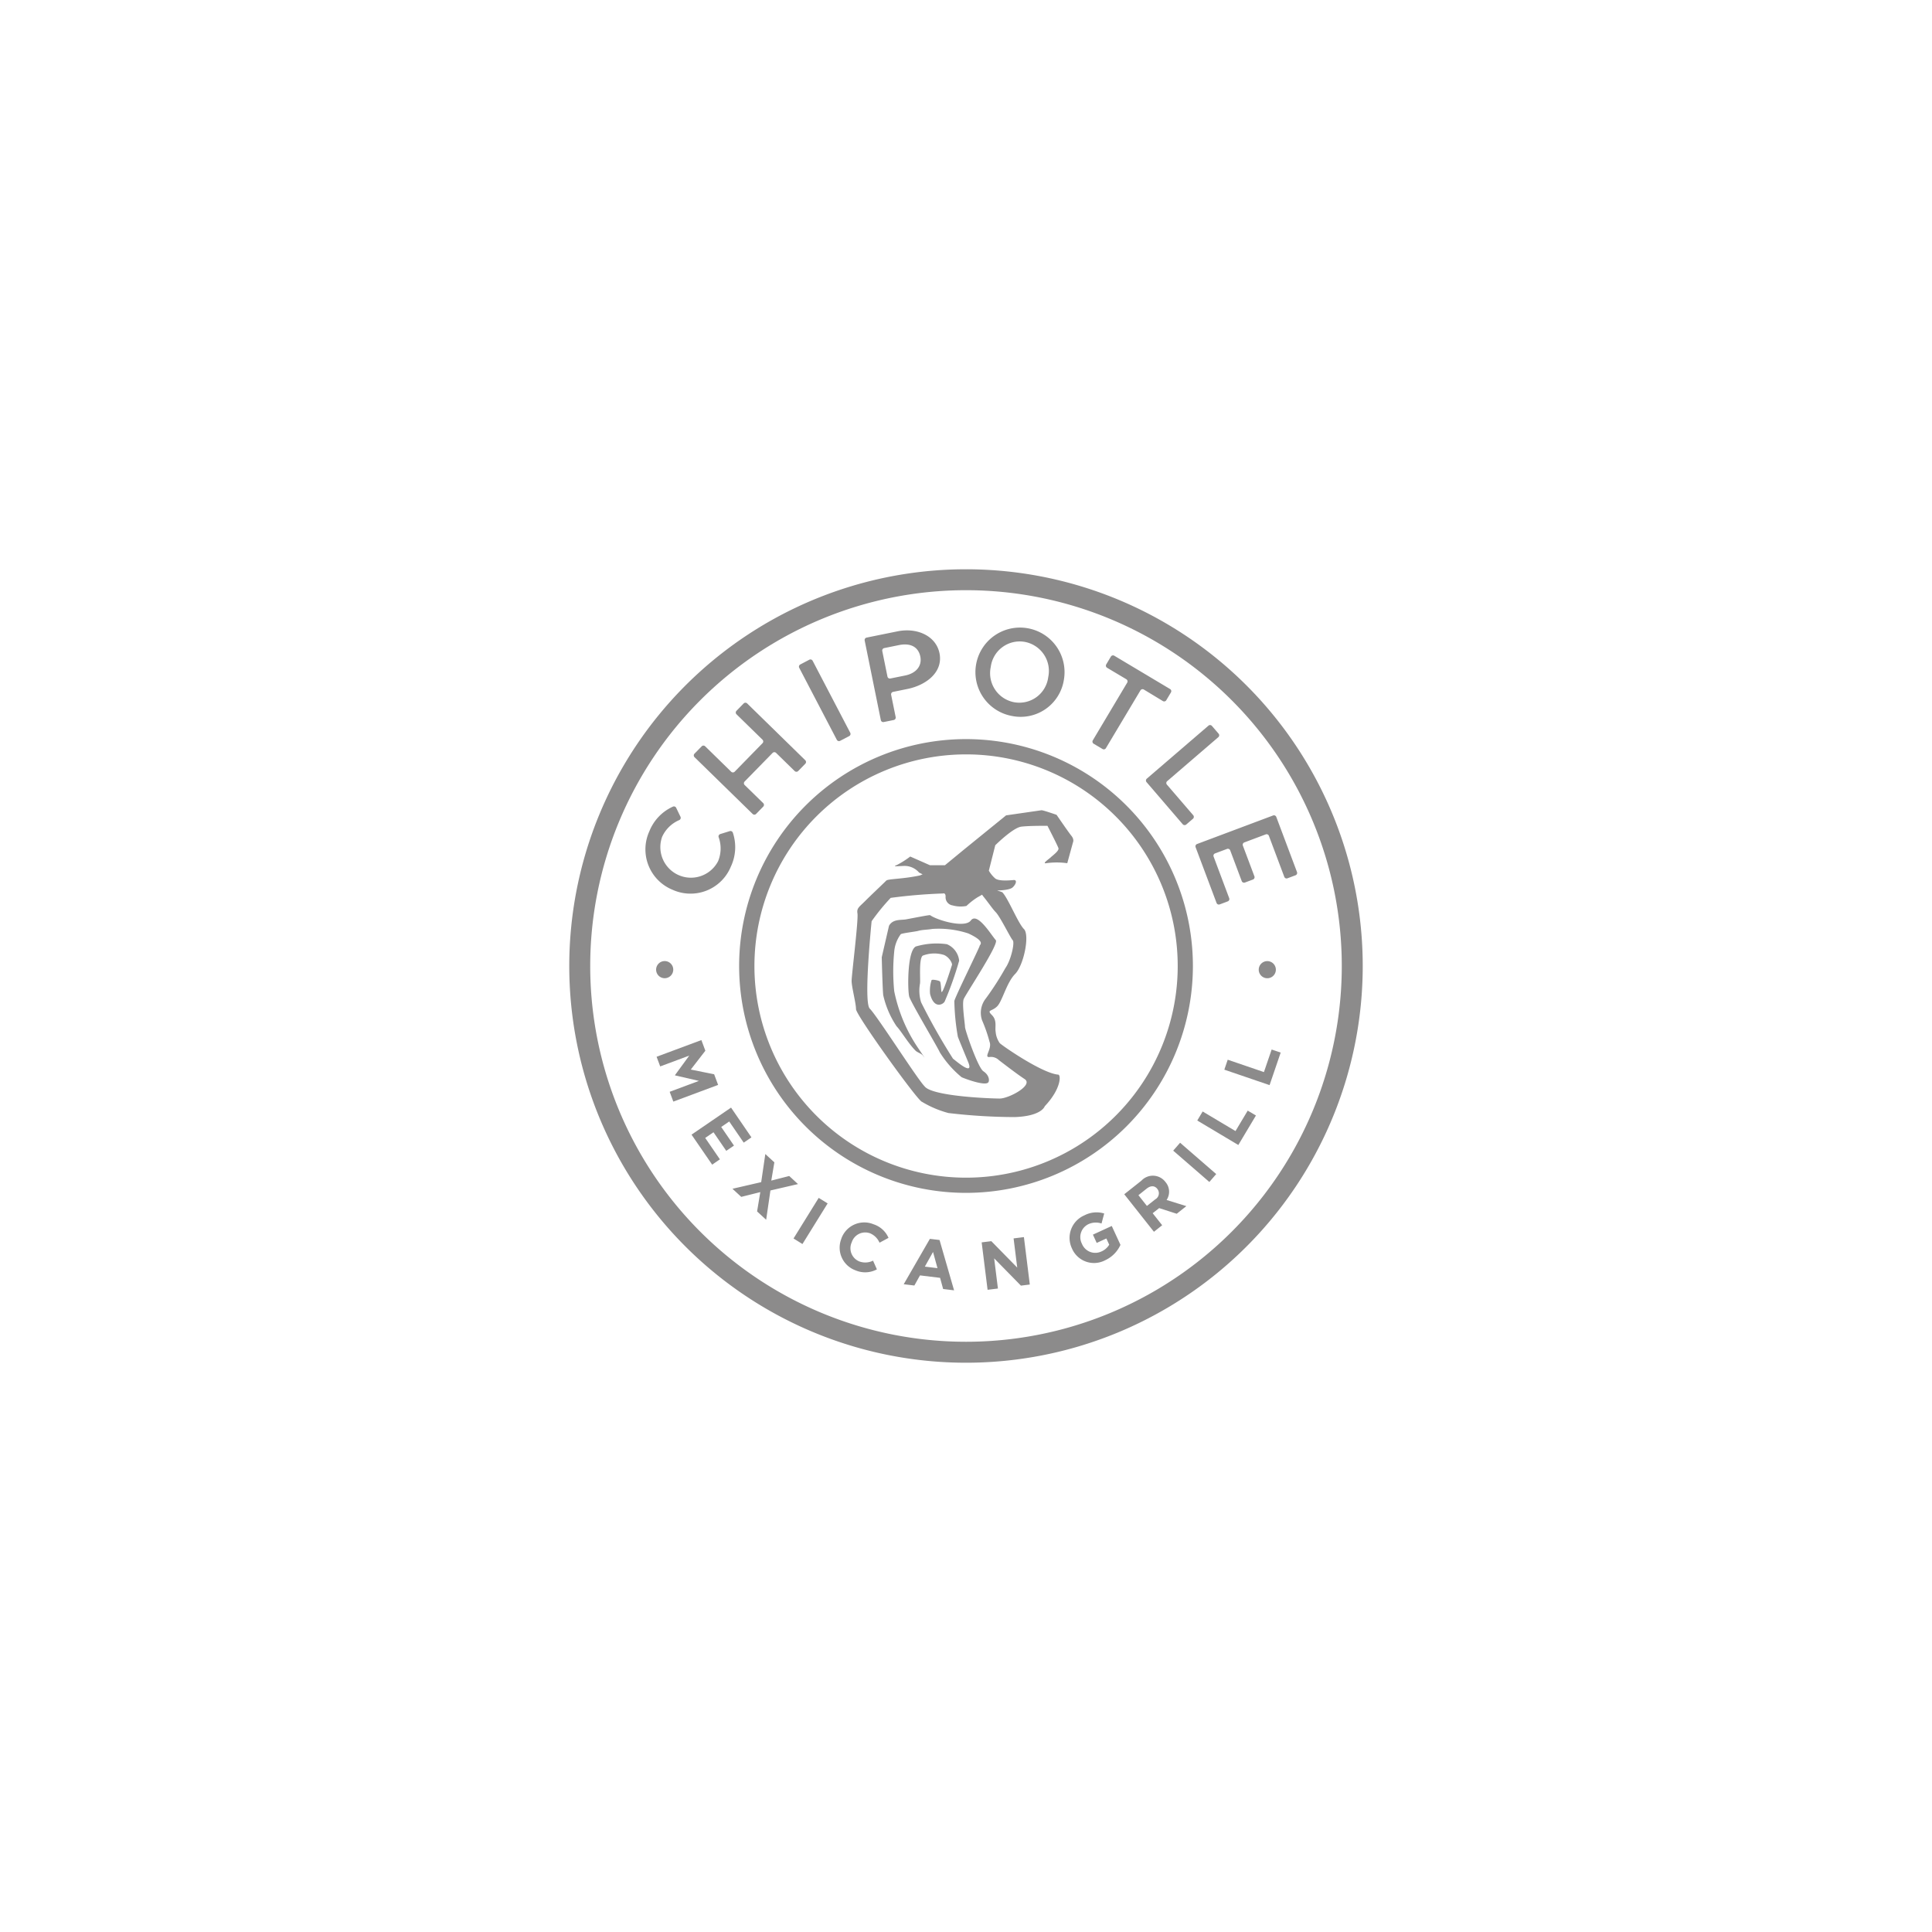 <svg xmlns="http://www.w3.org/2000/svg" xmlns:xlink="http://www.w3.org/1999/xlink" width="220" height="220" viewBox="0 0 220 220">
  <defs>
    <clipPath id="clip-path">
      <rect id="Rectangle_708" data-name="Rectangle 708" width="220" height="220" fill="none"/>
    </clipPath>
  </defs>
  <g id="chipotle" transform="translate(-490 -2544)">
    <g id="Group_329" data-name="Group 329" transform="translate(490 2544)">
      <g id="Group_328" data-name="Group 328" clip-path="url(#clip-path)">
        <g id="Group_327" data-name="Group 327">
          <g id="Group_326" data-name="Group 326" clip-path="url(#clip-path)">
            <g id="Group_325" data-name="Group 325" opacity="0">
              <g id="Group_324" data-name="Group 324">
                <g id="Group_323" data-name="Group 323" clip-path="url(#clip-path)">
                  <rect id="Rectangle_705" data-name="Rectangle 705" width="220" height="220" fill="#2e2e2d"/>
                </g>
              </g>
            </g>
            <path id="Path_21674" data-name="Path 21674" d="M228.926,203.093a25.835,25.835,0,1,0,25.841,25.832,25.833,25.833,0,0,0-25.841-25.832m0,49.94a24.1,24.1,0,1,1,24.112-24.108,24.1,24.1,0,0,1-24.112,24.108m0-69.279a45.176,45.176,0,1,0,45.18,45.171,45.175,45.175,0,0,0-45.18-45.171m0,87.965a42.791,42.791,0,1,1,42.795-42.794,42.791,42.791,0,0,1-42.795,42.794" transform="translate(-118.93 -118.93)" fill="#8c8b8b"/>
            <path id="Path_21675" data-name="Path 21675" d="M209.555,241.522a.976.976,0,1,0,.956-1,.978.978,0,0,0-.956,1m4.033,18.765,4.5-3.079,2.321,3.389-.878.6-1.651-2.408-.913.624,1.454,2.12-.879.6-1.453-2.118-.944.646,1.673,2.438-.88.605Zm7.465,8.743.366-2.2-2.17.543-1-.923,3.272-.755.469-3.2,1.03.945-.351,2.079,2.043-.524,1,.921-3.14.728-.486,3.334Zm4.15,3.081,2.866-4.624,1.018.63-2.868,4.626Zm7.064,3.63a2.751,2.751,0,0,1-1.614-3.614l0-.016a2.766,2.766,0,0,1,3.658-1.619,2.8,2.8,0,0,1,1.707,1.549l-1.024.551a2.015,2.015,0,0,0-1.083-1.073,1.61,1.61,0,0,0-2.08,1.026l-.006.013a1.621,1.621,0,0,0,.866,2.165,1.967,1.967,0,0,0,1.566-.089l.438.993a2.8,2.8,0,0,1-2.432.113m9.975,2.124-.347-1.27-2.287-.28-.642,1.153-1.213-.146,2.98-5.167,1.1.13,1.655,5.732Zm-1.15-4.219-.933,1.67,1.439.174Zm10.008,3.835-3.048-3.108.429,3.437-1.177.144-.674-5.4,1.1-.136,2.949,3.008-.414-3.323,1.175-.148.671,5.4Zm9.583-2.884a2.731,2.731,0,0,1-3.775-1.356l-.005-.012a2.794,2.794,0,0,1,1.423-3.751,2.989,2.989,0,0,1,2.257-.212l-.305,1.141a2.015,2.015,0,0,0-1.525.091,1.636,1.636,0,0,0-.716,2.194l.007.014a1.633,1.633,0,0,0,2.219.885,1.928,1.928,0,0,0,.891-.77l-.325-.709-1.1.505-.431-.942,2.146-.988.991,2.153a3.548,3.548,0,0,1-1.754,1.757m8.162-5.3-2-.643-.74.581,1.082,1.368-.938.746-3.38-4.273,1.951-1.545a1.786,1.786,0,0,1,2.729.136l.008.011a1.688,1.688,0,0,1,.133,2.049l2.249.7Zm-2.209-2.831c-.318-.4-.764-.386-1.222-.026l-.931.742.966,1.223.953-.752a.786.786,0,0,0,.242-1.173Zm5.922-.788-4.115-3.568.785-.9,4.111,3.567Zm3.3-4.211-4.676-2.789.614-1.028,3.741,2.23,1.39-2.327.937.554Zm3.559-6.819-5.152-1.759.386-1.134,4.123,1.409.879-2.57,1.028.35Zm-68.312.761,3.333-1.243-2.717-.625-.012-.029,1.629-2.227-3.311,1.234-.411-1.1,5.1-1.9.452,1.212-1.659,2.145,2.661.538.451,1.211-5.1,1.9Zm8.538-35.335a.278.278,0,0,0,0,.4l2.117,2.066a.28.28,0,0,1,0,.394l-.814.835a.277.277,0,0,1-.395,0l-6.618-6.465a.282.282,0,0,1,0-.4l.814-.831a.278.278,0,0,1,.4-.006l2.959,2.892a.283.283,0,0,0,.4,0l3.169-3.245a.281.281,0,0,0,0-.4l-2.96-2.892a.281.281,0,0,1,0-.4l.813-.833a.284.284,0,0,1,.4-.005l6.616,6.467a.281.281,0,0,1,.006.4l-.813.833a.285.285,0,0,1-.4,0l-2.115-2.067a.28.28,0,0,0-.4.006Zm7.364-13.867a.281.281,0,0,1,.378.12l4.282,8.2a.282.282,0,0,1-.12.379l-1.031.537a.281.281,0,0,1-.378-.116l-4.282-8.2a.281.281,0,0,1,.121-.379Zm23.045,6.4a5.074,5.074,0,1,1,5.943-4.12,4.982,4.982,0,0,1-5.943,4.12m1.482-8.432a3.324,3.324,0,0,0-3.866,2.85,3.367,3.367,0,0,0,2.684,4.027,3.317,3.317,0,0,0,3.858-2.851,3.367,3.367,0,0,0-2.676-4.026m9.248,12.1a.28.28,0,0,1-.385.1l-1.011-.6a.282.282,0,0,1-.1-.384l3.92-6.576a.284.284,0,0,0-.1-.384l-2.19-1.306a.278.278,0,0,1-.1-.382l.529-.891a.284.284,0,0,1,.387-.1l6.355,3.794a.279.279,0,0,1,.1.382l-.532.891a.28.28,0,0,1-.383.1L265.09,209.6a.281.281,0,0,0-.385.1Zm11.677-2.56a.277.277,0,0,1,.392.03l.76.882a.281.281,0,0,1-.031.4l-5.822,5.008a.276.276,0,0,0-.034.394l3,3.487a.289.289,0,0,1-.029.4l-.766.656a.286.286,0,0,1-.4-.027l-4.123-4.8a.28.28,0,0,1,.03-.393Zm8.994,17.382a.279.279,0,0,1-.36-.163l-1.754-4.672a.277.277,0,0,0-.359-.165l-2.441.916a.284.284,0,0,0-.164.362l1.316,3.5a.284.284,0,0,1-.164.362l-.921.343a.28.28,0,0,1-.359-.163l-1.314-3.5a.282.282,0,0,0-.359-.166l-1.367.513a.278.278,0,0,0-.164.362l1.776,4.737a.276.276,0,0,1-.163.361l-.918.346a.279.279,0,0,1-.359-.165l-2.387-6.352a.283.283,0,0,1,.166-.36l8.66-3.25a.283.283,0,0,1,.362.163l2.362,6.288a.283.283,0,0,1-.167.358ZM241.822,205.46c-.4-1.962-2.544-2.94-4.782-2.485l-3.517.713a.28.28,0,0,0-.219.329l1.84,9.067a.278.278,0,0,0,.328.219l1.142-.231a.283.283,0,0,0,.22-.332l-.517-2.541a.282.282,0,0,1,.22-.33l1.634-.332c2.116-.43,4.092-1.9,3.652-4.077m-5.595,2.884a.279.279,0,0,1-.329-.217l-.592-2.914a.283.283,0,0,1,.221-.331l1.687-.343c1.266-.255,2.195.172,2.426,1.312.21,1.03-.445,1.891-1.723,2.152Zm-25.989,18.032a3.755,3.755,0,0,1,1.961-1.913.282.282,0,0,0,.129-.376l-.492-1.022a.279.279,0,0,0-.372-.127,5.181,5.181,0,0,0-2.676,2.794,4.97,4.97,0,0,0,2.645,6.674l-.051-.023a4.965,4.965,0,0,0,6.681-2.613,5.2,5.2,0,0,0,.23-3.863.287.287,0,0,0-.351-.184l-1.088.337a.283.283,0,0,0-.182.351,3.785,3.785,0,0,1-.062,2.74,3.483,3.483,0,0,1-6.372-2.774m68.933,14.15a.975.975,0,1,0,.954,1,.975.975,0,0,0-.954-1" transform="translate(-134.842 -131.083)" fill="#8c8b8b"/>
            <path id="Path_21676" data-name="Path 21676" d="M296.521,261.526c.315.038,1.7.525,1.7.525s1.341,1.963,1.684,2.384.191.726.191.726l-.658,2.4h0a8.485,8.485,0,0,0-2.441.005c-.423.037.383-.5.575-.689s.958-.727.86-1.034-1.248-2.541-1.248-2.541-2.017-.02-2.974.095-2.97,2.117-2.97,2.117l-.732,2.895a3.5,3.5,0,0,0,.717.878c.421.345,1.646.229,2.1.191s.269.5-.114.842-1.761.344-1.761.344l.573.192c.634.574,1.795,3.517,2.48,4.2s-.021,4.132-1,5.115-1.453,3.094-2.052,3.692-1.222.365-.6.984.334,1.365.432,1.911a2.621,2.621,0,0,0,.466,1.288c.295.3,4.834,3.444,6.658,3.588.332.028.337,1.628-1.533,3.6,0,0-.334,1.136-3.451,1.235a65.914,65.914,0,0,1-7.516-.461,11.6,11.6,0,0,1-3-1.27c-.425,0-7.525-9.876-7.525-10.558s-.5-2.532-.5-3.216.79-6.938.664-7.694c-.1-.6.209-.733.894-1.419s1.917-1.84,2.385-2.309c.212-.211,1.848-.164,3.832-.588l.307-.131-.394-.191a2.191,2.191,0,0,0-1.67-.764c-1.032.037-1.378.114-.842-.114a10.5,10.5,0,0,0,1.5-.955l2.249.993h1.7l2.131-1.754,4.833-3.926Zm-15.454,12.43c-.572.1-1.494-.06-1.928.731l-.826,3.583s.089,3.6.168,4.312a10.468,10.468,0,0,0,1.525,3.552c.458.458,1.349,1.973,2.156,2.772.218.214.662.318.847.569.336.454.126.141-.475-.75a17.85,17.85,0,0,1-2.8-6.587,22.959,22.959,0,0,1,0-4.524,3.88,3.88,0,0,1,.744-1.968c.163-.125,1.68-.293,1.986-.38.473-.139,1.146-.13,1.58-.219a10.777,10.777,0,0,1,4.119.508c2.081.962,1.274,1.3,1.3,1.411s-2.9,6.018-2.883,6.3a25.909,25.909,0,0,0,.4,4.057c.081.238,1.006,2.471,1.173,2.875.732,1.774-1.576-.294-1.725-.375a71.226,71.226,0,0,1-3.634-6.425,4.5,4.5,0,0,1-.129-2.112c.079-.328-.156-2.854.313-3.2a3.663,3.663,0,0,1,2.431-.076c.626.274.962.975.9,1.141-.05.14-1.039,3.329-1.192,3.062-.05-.088-.054-1.1-.184-1.2s-.858-.254-.947-.139a3.916,3.916,0,0,0-.172,1.558c.439,1.774,1.464,1.222,1.659.89a37.959,37.959,0,0,0,1.655-4.663,2.3,2.3,0,0,0-1.389-1.874,8.339,8.339,0,0,0-3.549.259c-1,.523-.937,5.052-.747,5.711s3.327,5.923,3.474,6.328a11.617,11.617,0,0,0,2.487,2.842c.124.075,2.715,1.082,3.051.577.146-.22.074-.83-.574-1.254-.617-.405-2.094-4.71-2.089-5.05.006-.318-.385-2.715-.126-3.213.491-.952,4.02-6.242,3.634-6.666-.518-.573-2.1-3.242-2.843-2.237-.67.909-3.844-.027-4.634-.605-.059-.045-1.929.328-2.756.48m10.686,20.4c1.026,0,3.884-1.522,2.824-2.221-.669-.44-1.456-1.028-2.907-2.137a1.3,1.3,0,0,0-1.137-.363c-.6,0,.373-.967.053-1.747a16.89,16.89,0,0,0-.853-2.45,2.634,2.634,0,0,1,.45-2.5,34.1,34.1,0,0,0,2.211-3.44c.645-.912,1.086-2.913.832-3.171s-1.43-2.686-1.94-3.2c-.332-.33-.875-1.142-1.42-1.8l-.128-.182-.551.314a8.183,8.183,0,0,0-1.232.969,3.444,3.444,0,0,1-1.571-.063.937.937,0,0,1-.8-1.007c0-.472-.308-.352-.308-.352a59.632,59.632,0,0,0-5.944.5,23.93,23.93,0,0,0-2.172,2.66s-.942,9.216-.216,9.946c.868.865,5.394,7.994,6.24,8.845.841,1.152,7.547,1.4,8.572,1.4" transform="translate(-177.907 -169.265)" fill="#8c8b8b"/>
          </g>
        </g>
      </g>
    </g>
  </g>
</svg>

